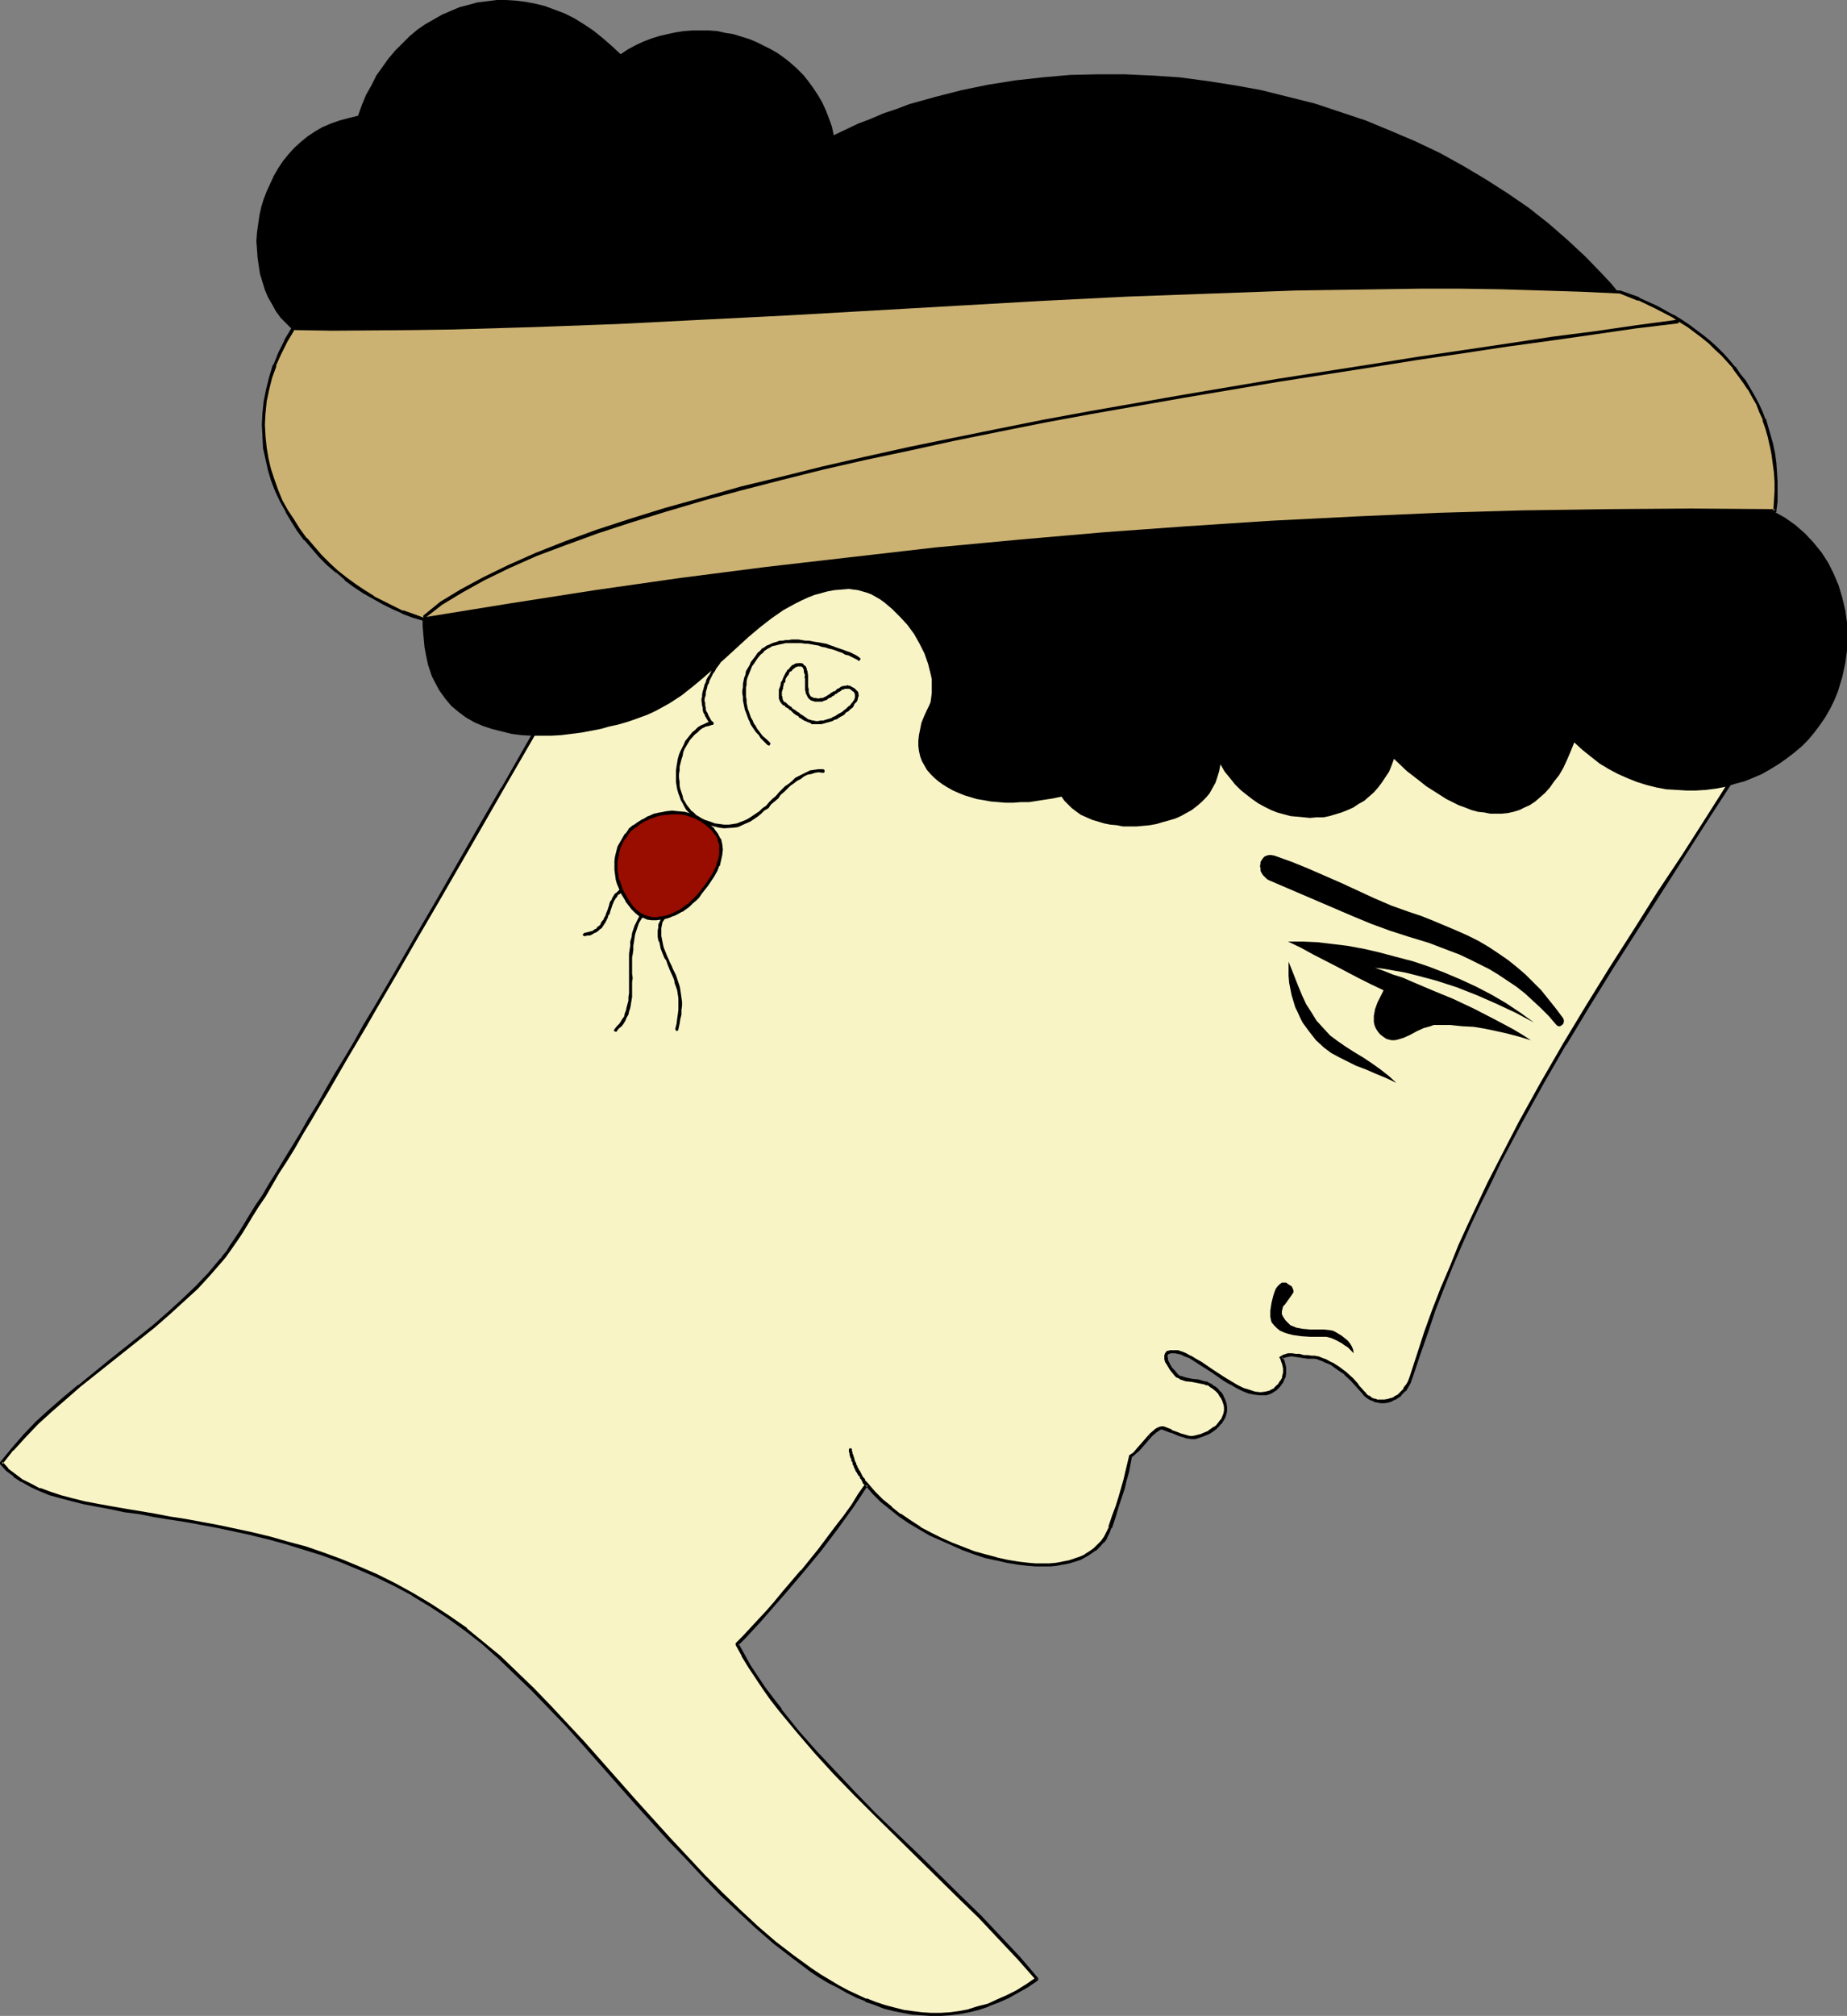 <?xml version="1.0" encoding="UTF-8" standalone="no"?>
<svg
   version="1.0"
   width="129.681mm"
   height="141.501mm"
   id="svg28"
   sodipodi:docname="Profile - Female 2.wmf"
   xmlns:inkscape="http://www.inkscape.org/namespaces/inkscape"
   xmlns:sodipodi="http://sodipodi.sourceforge.net/DTD/sodipodi-0.dtd"
   xmlns="http://www.w3.org/2000/svg"
   xmlns:svg="http://www.w3.org/2000/svg">
  <rect width="100%" height="100%" fill="#808080" stroke="none"/>
  <sodipodi:namedview
     id="namedview28"
     pagecolor="#ffffff"
     bordercolor="#000000"
     borderopacity="0.25"
     inkscape:showpageshadow="2"
     inkscape:pageopacity="0.0"
     inkscape:pagecheckerboard="0"
     inkscape:deskcolor="#d1d1d1"
     inkscape:document-units="mm" />
  <defs
     id="defs1">
    <pattern
       id="WMFhbasepattern"
       patternUnits="userSpaceOnUse"
       width="6"
       height="6"
       x="0"
       y="0" />
  </defs>
  <path
     style="fill:#f9f4c6;fill-opacity:1;fill-rule:evenodd;stroke:none"
     d="m 275.204,524.953 -2.586,1.777 -2.586,1.616 -2.586,1.454 -2.586,1.131 -2.586,0.969 -2.586,0.808 -2.586,0.646 -2.424,0.485 -2.586,0.323 -2.586,0.162 -2.424,0.162 -2.424,-0.162 -2.586,-0.323 -2.424,-0.485 -2.424,-0.485 -2.586,-0.646 -2.424,-0.808 -2.424,-0.969 -2.424,-1.131 -2.424,-1.131 -2.424,-1.293 -2.424,-1.454 -2.424,-1.454 -2.424,-1.616 -4.848,-3.393 -4.686,-3.716 -4.848,-4.039 -4.686,-4.362 -4.686,-4.524 -4.686,-4.686 -4.525,-5.009 -4.686,-4.847 -9.211,-10.179 -9.05,-10.179 -4.525,-5.17 -4.525,-4.847 -4.363,-4.686 -4.525,-4.686 -4.525,-4.362 -4.363,-4.201 -4.525,-3.878 -4.363,-3.393 -4.686,-3.393 -4.686,-3.07 -4.686,-2.908 -4.848,-2.585 -4.686,-2.262 -4.848,-2.262 -4.686,-1.939 -4.848,-1.616 -4.686,-1.616 -4.686,-1.454 -4.686,-1.131 -4.686,-1.293 -4.525,-0.969 -4.525,-0.808 -4.363,-0.969 -4.363,-0.646 -4.04,-0.808 -4.202,-0.646 -4.04,-0.646 -3.717,-0.646 -3.717,-0.646 -3.555,-0.646 -3.394,-0.808 -3.232,-0.646 -3.07,-0.808 -2.909,-0.969 -2.747,-0.969 -2.424,-1.131 -2.262,-1.293 -2.101,-1.454 -1.778,-1.454 -1.616,-1.777 2.909,-3.555 3.232,-3.555 3.394,-3.555 3.555,-3.231 3.717,-3.231 3.878,-3.231 7.918,-6.463 8.08,-6.301 3.878,-3.231 3.878,-3.393 3.878,-3.393 3.555,-3.393 3.394,-3.555 3.232,-3.878 0.808,-0.969 0.808,-1.131 0.97,-1.454 1.131,-1.777 1.293,-1.777 1.454,-2.262 1.454,-2.262 1.616,-2.585 1.616,-2.747 1.939,-2.908 1.778,-3.231 2.101,-3.231 2.101,-3.393 2.101,-3.555 2.262,-3.878 2.262,-3.716 2.262,-4.201 2.586,-4.039 2.424,-4.201 2.586,-4.362 2.586,-4.524 2.586,-4.524 5.494,-9.21 5.494,-9.533 5.656,-9.694 11.312,-19.874 5.818,-9.856 5.656,-9.856 5.494,-9.694 5.494,-9.371 2.586,-4.686 2.586,-4.524 2.586,-4.524 2.586,-4.524 2.424,-4.201 2.424,-4.201 2.424,-4.039 2.262,-3.878 2.101,-3.878 2.101,-3.555 1.939,-3.555 2.101,-3.393 1.778,-3.231 1.778,-2.908 1.616,-2.908 1.454,-2.585 1.454,-2.424 1.293,-2.262 1.131,-1.939 1.131,-1.777 0.808,-1.616 0.808,-1.293 0.808,-1.131 0.485,-0.808 2.747,-4.039 2.909,-4.039 3.07,-3.878 3.07,-3.878 3.394,-3.555 3.394,-3.555 3.555,-3.393 3.717,-3.231 3.717,-3.231 3.878,-2.908 3.878,-2.908 4.202,-2.747 4.202,-2.424 4.363,-2.424 4.363,-2.262 4.525,-1.939 4.686,-1.939 4.686,-1.616 4.848,-1.454 4.848,-1.293 5.01,-1.131 5.01,-0.969 5.171,-0.646 5.171,-0.485 5.333,-0.323 h 5.333 l 5.494,0.162 5.656,0.323 5.494,0.646 5.656,0.808 5.818,1.131 5.818,1.293 4.202,1.131 4.04,1.293 4.202,1.293 4.04,1.293 4.04,1.454 3.878,1.616 3.878,1.616 3.878,1.777 3.878,1.777 3.717,1.777 7.272,3.878 7.272,4.201 6.949,4.362 6.626,4.686 6.302,4.686 6.302,5.009 5.818,5.17 5.494,5.17 5.333,5.332 5.01,5.494 4.686,5.494 4.363,5.494 4.04,5.655 3.555,5.494 1.778,2.747 1.616,2.747 1.454,2.747 1.293,2.747 1.454,2.747 1.131,2.585 1.131,2.747 1.131,2.747 0.808,2.585 0.808,2.585 0.808,2.585 0.646,2.424 0.485,2.585 0.323,2.424 0.323,2.424 0.323,2.262 v 2.424 2.1 l -0.162,2.262 -0.323,2.1 -0.323,2.1 -0.485,2.1 -0.808,1.939 -0.646,1.777 -0.97,1.939 -0.97,1.616 -5.979,9.856 -6.302,9.694 -6.302,9.694 -6.302,9.856 -6.302,9.856 -6.464,10.018 -6.141,10.018 -6.141,10.179 -5.979,10.341 -5.818,10.502 -5.656,10.664 -2.747,5.494 -2.586,5.332 -2.586,5.655 -2.424,5.494 -2.424,5.655 -2.424,5.655 -2.101,5.817 -2.101,5.817 -2.101,5.978 -1.778,5.978 -0.485,1.293 -0.646,1.131 -0.646,0.969 -0.808,0.808 -0.808,0.808 -0.97,0.485 -0.808,0.485 -0.97,0.323 -0.97,0.162 h -0.97 l -0.97,-0.162 -0.808,-0.162 -0.97,-0.323 -0.808,-0.485 -0.646,-0.646 -0.646,-0.808 -1.454,-1.616 -1.454,-1.616 -1.778,-1.616 -1.778,-1.293 -1.939,-1.293 -1.778,-0.969 -1.778,-0.485 -0.808,-0.162 -0.808,-0.162 h -1.131 l -1.131,-0.162 -0.97,-0.162 -1.131,-0.162 h -0.97 -0.97 l -0.808,0.323 -0.97,0.323 0.646,1.454 0.323,1.293 v 1.293 l -0.323,1.293 -0.485,1.131 -0.808,0.969 -0.97,0.969 -1.131,0.646 -0.646,0.323 -0.808,0.162 h -1.293 -1.454 l -1.616,-0.485 -1.616,-0.646 -1.616,-0.808 -1.616,-0.808 -1.778,-0.969 -3.232,-2.262 -3.07,-2.1 -1.293,-0.808 -1.454,-0.808 -1.131,-0.646 -1.131,-0.323 -0.97,-0.323 -0.808,-0.162 h -0.646 l -0.485,0.162 h -0.485 l -0.323,0.323 -0.323,0.162 v 0.485 l -0.162,0.323 0.162,0.485 0.162,0.485 0.323,0.646 0.323,0.646 0.485,0.808 0.646,0.808 0.646,0.808 0.485,0.485 0.808,0.323 1.293,0.485 1.616,0.162 1.616,0.323 1.778,0.323 0.808,0.323 0.808,0.485 0.808,0.485 0.808,0.646 0.646,0.808 0.808,0.969 0.485,0.969 0.323,0.969 v 0.808 0.969 l -0.162,0.969 -0.323,0.808 -0.323,0.808 -0.485,0.646 -0.646,0.808 -0.646,0.646 -1.616,1.131 -1.939,0.646 -1.778,0.646 h -1.131 -0.97 l -0.97,-0.323 -1.131,-0.485 -2.262,-0.808 -2.101,-0.808 h -0.485 -0.485 l -0.485,0.323 -0.646,0.485 -1.131,0.969 -1.131,1.293 -1.131,1.293 -1.131,1.293 -0.97,1.131 -0.646,0.323 -0.485,0.323 -0.808,4.201 -0.485,2.1 -0.646,2.262 -0.808,2.262 -0.808,2.585 -0.808,2.585 -0.97,2.908 -0.485,1.293 -0.808,1.293 -0.808,1.131 -0.97,1.131 -0.97,0.969 -1.131,0.808 -1.293,0.808 -1.454,0.646 -1.454,0.646 -1.616,0.323 -1.616,0.485 -1.778,0.162 -1.778,0.162 -1.778,0.162 -1.778,-0.162 h -1.939 l -2.747,-0.485 -2.909,-0.485 -2.909,-0.646 -2.909,-0.646 -3.07,-0.969 -2.909,-0.969 -2.909,-1.293 -2.909,-1.293 -2.909,-1.454 -2.747,-1.454 -2.747,-1.616 -2.586,-1.777 -2.262,-1.939 -2.424,-1.939 -2.101,-2.1 -1.939,-2.262 -1.778,2.908 -1.939,2.747 -2.101,3.07 -2.101,2.908 -4.525,5.817 -4.686,5.655 -4.686,5.494 -2.262,2.747 -2.262,2.424 -2.101,2.424 -2.101,2.262 -1.939,2.1 -1.939,1.939 1.616,2.908 1.778,2.908 1.939,2.908 1.939,2.908 2.101,2.908 2.101,2.908 4.525,5.655 4.848,5.494 5.171,5.494 5.333,5.655 5.494,5.332 11.15,10.987 10.989,10.825 5.494,5.332 5.171,5.494 5.171,5.494 z"
     id="path1" />
  <path
     style="fill:#000000;fill-opacity:1;fill-rule:evenodd;stroke:none"
     d="m 274.881,525.276 v -0.646 l -2.586,1.777 -2.586,1.616 v 0 l -2.586,1.293 -2.586,1.131 -2.424,1.131 v 0 l -2.586,0.646 -2.586,0.808 h 0.162 l -2.586,0.485 -2.424,0.323 -2.586,0.162 v 0 h -2.424 v 0 l -2.424,-0.162 -2.586,-0.323 -2.424,-0.323 h 0.162 l -2.586,-0.646 -2.424,-0.646 -2.424,-0.808 v 0 l -2.424,-0.969 v 0.162 l -2.424,-1.131 -2.424,-1.131 -2.424,-1.293 -2.424,-1.454 v 0 l -2.424,-1.454 -2.424,-1.616 -4.686,-3.393 -4.848,-3.716 v 0 l -4.686,-4.039 -4.686,-4.362 -4.686,-4.524 -4.686,-4.686 -4.525,-4.847 -4.686,-5.009 -9.211,-10.179 -13.574,-15.35 -4.525,-4.847 -4.363,-4.686 -4.525,-4.686 -4.525,-4.362 -4.363,-4.201 -4.525,-3.716 v 0 l -4.363,-3.555 v -0.162 l -4.686,-3.231 -4.686,-3.07 -4.848,-2.908 v 0 l -4.686,-2.585 -4.848,-2.424 -4.848,-2.1 -4.686,-1.939 v 0 l -4.848,-1.777 -4.686,-1.616 -4.848,-1.293 -4.525,-1.293 -4.686,-1.131 v 0 l -4.525,-0.969 -4.525,-0.969 -4.363,-0.808 -4.363,-0.808 -4.202,-0.646 -4.202,-0.808 -3.878,-0.646 -3.878,-0.646 -3.717,-0.646 -3.555,-0.646 -3.394,-0.646 v 0 l -3.232,-0.808 -3.07,-0.808 -2.909,-0.969 -2.586,-0.969 v 0.162 l -2.424,-1.293 -2.262,-1.131 v 0 l -1.939,-1.454 v 0 l -1.939,-1.454 h 0.162 l -1.616,-1.777 v 0.646 l 2.909,-3.716 v 0.162 l 3.232,-3.555 3.394,-3.555 3.555,-3.231 3.717,-3.231 3.878,-3.393 v 0 l 7.918,-6.301 7.918,-6.301 4.04,-3.231 v 0 l 3.878,-3.393 3.717,-3.393 3.717,-3.393 3.394,-3.716 3.232,-3.716 v 0 l 0.808,-0.969 0.808,-1.131 1.131,-1.616 1.131,-1.616 1.293,-1.939 1.293,-2.1 1.454,-2.424 1.616,-2.585 1.778,-2.585 1.778,-3.07 1.778,-3.07 2.101,-3.231 2.101,-3.393 2.101,-3.716 2.262,-3.716 2.262,-3.878 v 0 l 2.424,-4.039 v 0 l 2.424,-4.201 2.424,-4.201 2.586,-4.362 2.586,-4.362 2.586,-4.524 5.494,-9.371 5.494,-9.533 v 0 l 5.656,-9.694 v 0 l 11.474,-19.874 5.656,-9.856 v 0 l 11.312,-19.55 5.333,-9.371 2.586,-4.686 v 0 l 2.747,-4.524 v 0 l 2.586,-4.524 5.01,-8.725 2.262,-4.201 2.424,-4.039 2.262,-3.878 v 0 l 2.101,-3.878 2.101,-3.555 v 0 l 2.101,-3.555 1.939,-3.231 1.778,-3.231 v -0.162 l 1.778,-2.908 v 0 l 1.616,-2.747 v -0.162 l 1.454,-2.585 1.454,-2.424 v 0.162 l 1.293,-2.262 V 115.202 l 1.293,-1.939 v 0 l 0.97,-1.777 0.97,-1.454 0.808,-1.454 0.646,-0.969 0.485,-0.808 2.747,-4.039 2.909,-4.201 3.07,-3.716 h -0.162 l 3.232,-3.878 v 0 l 3.394,-3.555 3.394,-3.555 3.555,-3.393 3.717,-3.393 h -0.162 l 3.717,-3.07 v 0 l 3.878,-2.908 4.04,-2.908 4.04,-2.585 4.363,-2.585 h -0.162 l 4.363,-2.424 4.363,-2.1 4.525,-2.1 4.686,-1.777 v 0 l 4.525,-1.777 4.848,-1.454 5.01,-1.293 4.848,-1.131 v 0 l 5.01,-0.808 5.171,-0.808 5.333,-0.485 h -0.162 l 5.333,-0.162 5.333,-0.162 5.494,0.162 5.656,0.485 h -0.162 l 5.656,0.485 5.656,0.969 5.818,1.131 h -0.162 l 5.818,1.293 4.202,1.131 4.04,1.131 4.202,1.293 4.04,1.454 4.04,1.454 h -0.162 l 4.04,1.454 v 0 l 3.878,1.616 3.878,1.777 3.878,1.777 3.717,1.777 7.272,4.039 v 0 l 7.11,4.039 6.949,4.362 6.626,4.686 6.464,4.847 v -0.162 l 6.141,5.009 v 0 l 5.818,5.17 5.494,5.17 5.333,5.332 5.01,5.494 4.686,5.494 v 0 l 4.202,5.494 -3.555,-5.978 v -0.162 l -4.686,-5.494 -5.01,-5.494 -5.333,-5.332 -5.494,-5.17 -5.979,-5.17 v 0 l -6.141,-5.009 v 0 l -6.464,-4.847 -6.626,-4.524 -6.949,-4.524 -7.11,-4.039 v 0 l -7.434,-3.878 -3.717,-1.939 -3.878,-1.777 -3.878,-1.616 -3.878,-1.777 v 0 l -3.878,-1.616 h -0.162 l -3.878,-1.454 -4.202,-1.293 -4.04,-1.293 -4.04,-1.293 -4.202,-0.969 -5.818,-1.454 v 0 l -5.818,-1.131 -5.656,-0.808 -5.656,-0.646 v 0 l -5.656,-0.323 -5.494,-0.162 h -5.333 l -5.333,0.323 v 0 l -5.171,0.485 -5.171,0.646 -5.171,0.969 v 0 l -5.01,1.131 -4.848,1.293 -4.848,1.454 -4.686,1.777 v 0 l -4.686,1.777 -4.525,2.1 -4.363,2.262 -4.363,2.262 v 0 l -4.363,2.585 -4.04,2.747 -4.04,2.747 -3.878,3.07 v 0 l -3.717,3.231 v 0 l -3.717,3.231 -3.555,3.393 -3.394,3.555 -3.394,3.716 v 0 l -3.07,3.716 h -0.162 l -2.909,3.878 -3.07,4.201 -2.747,4.039 -0.485,0.808 -0.646,0.969 -0.808,1.454 -0.97,1.454 -0.97,1.777 v 0.162 l -1.131,1.939 v 0 l -1.454,2.1 v 0.162 l -1.293,2.424 -1.454,2.585 v 0 l -1.778,2.747 v 0.162 l -1.616,2.908 v 0 l -1.939,3.231 -1.939,3.231 -1.939,3.555 v 0 l -2.101,3.716 -2.262,3.716 v 0 l -2.262,4.039 -2.262,4.039 -2.424,4.201 -5.01,8.725 -2.586,4.362 v 0 l -2.586,4.524 v 0.162 l -2.586,4.524 -5.494,9.533 -11.15,19.55 v -0.162 l -5.818,10.018 -11.312,19.712 v 0 l -5.656,9.694 v 0 l -5.494,9.533 -5.494,9.371 -2.747,4.524 -2.424,4.362 -2.586,4.362 -2.586,4.201 -2.424,4.201 v 0 l -2.262,4.039 v 0 l -2.424,3.878 -2.101,3.716 -2.262,3.716 -2.101,3.393 -1.939,3.231 -1.939,3.07 -1.778,3.07 -1.778,2.585 -1.616,2.585 -1.454,2.424 -1.293,2.1 -1.293,1.939 -1.131,1.616 -0.97,1.616 -0.97,1.131 -0.646,0.969 v -0.162 l -3.232,3.878 -3.394,3.555 -3.555,3.393 -3.717,3.393 -3.878,3.393 v 0 l -4.04,3.231 -7.918,6.301 -7.918,6.463 h -0.162 l -3.878,3.231 -3.717,3.231 -3.555,3.231 -3.394,3.555 -3.07,3.555 v 0 L 0,387.938 v 0 0 0.162 0 0.162 0.162 l 1.616,1.777 v 0 l 1.939,1.454 v 0.162 l 1.939,1.293 h 0.162 l 2.262,1.293 2.424,1.131 v 0 l 2.747,1.131 2.909,0.808 3.07,0.808 3.232,0.808 v 0 l 3.394,0.646 3.555,0.646 3.717,0.808 3.878,0.485 4.04,0.808 4.04,0.646 4.202,0.646 4.363,0.808 4.363,0.808 4.525,0.969 4.525,0.969 h -0.162 l 4.686,1.131 4.686,1.293 4.686,1.454 4.686,1.454 4.848,1.777 v 0 l 4.686,1.939 4.848,2.1 4.686,2.262 4.848,2.585 h -0.162 l 4.848,2.908 4.686,3.07 4.686,3.393 v 0 l 4.363,3.393 v 0 l 4.363,3.878 4.363,4.201 4.525,4.362 4.525,4.686 4.525,4.686 4.363,4.847 13.574,15.349 9.211,10.179 4.686,4.847 4.525,4.847 4.686,4.847 4.848,4.524 4.525,4.201 4.848,4.201 v 0 l 4.848,3.716 4.686,3.555 2.424,1.616 2.424,1.454 v 0 l 2.586,1.293 2.262,1.293 2.586,1.293 2.424,0.969 v 0.162 l 2.424,0.808 v 0 l 2.424,0.969 2.586,0.646 2.424,0.485 v 0 l 2.586,0.485 2.424,0.162 2.424,0.162 h 0.162 2.424 0.162 l 2.424,-0.162 2.586,-0.323 2.586,-0.485 v 0 l 2.586,-0.646 2.424,-0.808 0.162,-0.162 2.586,-0.969 2.586,-1.131 2.586,-1.454 v 0 l 2.586,-1.454 2.586,-1.777 v -0.162 h 0.162 v -0.162 0 -0.162 -0.162 l -0.162,-0.162 z"
     id="path2" />
  <path
     style="fill:#000000;fill-opacity:1;fill-rule:evenodd;stroke:none"
     d="m 446.339,124.896 4.04,5.494 3.717,5.655 1.616,2.747 v -0.162 l 1.616,2.747 1.454,2.747 1.454,2.747 1.454,2.747 1.131,2.747 1.131,2.585 v 0 l 0.97,2.747 v -0.162 l 0.97,2.747 0.808,2.585 0.646,2.585 0.646,2.424 v 0 l 0.485,2.424 0.485,2.424 0.323,2.424 0.162,2.262 v 0 2.424 2.1 l -0.162,2.262 v 0 l -0.323,2.1 -0.323,2.1 v -0.162 l -0.485,2.1 -0.646,1.939 v 0 l -0.808,1.777 -0.808,1.777 -0.97,1.777 v 0 l -6.141,9.694 -6.141,9.694 -6.302,9.856 -6.464,9.694 -6.302,10.018 -6.302,9.856 -6.302,10.179 -6.141,10.179 v 0 l -5.979,10.341 -5.818,10.502 -5.494,10.664 -2.747,5.332 -2.586,5.494 -2.586,5.494 -2.586,5.655 -2.262,5.655 -2.424,5.655 v 0 l -2.262,5.817 v 0 l -2.101,5.817 -1.939,5.978 -1.939,5.978 -0.485,1.293 v 0 l -0.646,1.131 v -0.162 l -0.646,0.969 h 0.162 l -0.808,0.808 -0.808,0.808 v 0 l -0.97,0.485 h 0.162 l -0.97,0.485 0.162,-0.162 -0.97,0.323 v 0 l -0.97,0.162 h 0.162 -0.97 v 0 h -0.97 l -0.808,-0.323 0.162,0.162 -0.808,-0.323 v 0 l -0.808,-0.646 v 0.162 l -0.808,-0.646 h 0.162 l -0.646,-0.646 v 0 l -1.454,-1.616 v -0.162 l -1.454,-1.616 -1.778,-1.616 v 0 l -1.939,-1.454 -1.778,-1.131 h -0.162 l -1.778,-0.969 h -0.162 l -1.616,-0.646 h -0.162 l -0.808,-0.162 h -0.646 -0.162 l -1.131,-0.162 h 0.162 -1.131 l -1.131,-0.323 h -0.97 l -0.97,-0.162 h -0.162 -0.97 v 0 l -0.97,0.323 h -0.162 l -0.808,0.485 h -0.162 v 0.162 h -0.162 v 0.323 h 0.162 l 0.485,1.454 v -0.162 l 0.323,1.454 v -0.162 1.293 0 l -0.323,1.131 h 0.162 l -0.646,1.131 v -0.162 l -0.646,1.131 v -0.162 l -0.97,0.969 h 0.162 l -1.293,0.646 h 0.162 l -0.646,0.162 -0.646,0.162 v 0 l -1.293,0.162 v 0 l -1.454,-0.162 v 0 l -1.454,-0.485 -1.616,-0.485 v 0 l -1.616,-0.808 -1.616,-0.969 v 0 l -1.616,-0.969 -3.232,-2.1 -3.07,-2.1 -1.454,-0.808 -1.293,-0.808 h -0.162 l -1.131,-0.646 v 0 l -1.131,-0.485 h -0.162 l -0.808,-0.323 v 0 h -0.808 -0.808 -0.646 v 0 l -0.485,0.162 v 0 h -0.162 l -0.323,0.162 v 0.162 0 l -0.323,0.323 v 0.162 l -0.162,0.323 v 0 0.485 0.162 0.485 l 0.162,0.485 v 0.162 l 0.323,0.485 0.485,0.808 v 0 l 0.485,0.808 0.485,0.646 0.162,0.162 0.646,0.808 0.485,0.485 h 0.162 l 0.646,0.323 0.162,0.162 1.454,0.485 v 0 l 1.616,0.162 1.616,0.323 v 0 l 1.616,0.323 0.808,0.323 v -0.162 l 0.808,0.485 h -0.162 l 0.808,0.485 v 0 l 0.808,0.646 0.808,0.808 -0.162,-0.162 0.646,1.131 v -0.162 l 0.485,0.969 v 0 l 0.323,0.969 v -0.162 l 0.162,0.969 v -0.162 0.969 0 l -0.162,0.808 v 0 l -0.323,0.808 v 0 l -0.323,0.808 v -0.162 l -0.646,0.808 0.162,-0.162 -0.646,0.808 -0.646,0.646 v -0.162 l -1.616,1.131 h 0.162 l -1.939,0.808 h 0.162 l -1.939,0.485 h 0.162 l -1.131,0.162 h 0.162 l -1.131,-0.162 h 0.162 l -1.131,-0.323 -1.131,-0.323 h 0.162 l -2.262,-0.808 v -0.162 l -2.101,-0.808 v 0 h -0.485 -0.162 l -0.646,0.162 v 0 l -0.646,0.323 v 0 l -0.485,0.323 -0.162,0.162 -1.131,0.969 -0.485,1.939 1.131,-1.293 1.131,-0.969 v 0 l 0.485,-0.323 v 0 l 0.485,-0.323 v 0 l 0.485,-0.162 h -0.162 l 0.485,0.162 v 0 l 2.101,0.808 -0.162,-0.162 2.262,0.969 v 0 l 1.131,0.323 0.97,0.323 h 0.162 l 0.97,0.162 v 0 h 1.131 v 0 l 1.939,-0.646 v 0 l 1.939,-0.808 v 0 l 1.616,-1.131 v 0 l 0.808,-0.808 0.485,-0.646 h 0.162 l 0.485,-0.808 v 0 l 0.485,-0.808 v 0 l 0.323,-0.969 v 0 l 0.162,-0.808 v -0.162 -0.969 0 l -0.162,-0.969 v 0 l -0.323,-0.969 v 0 l -0.485,-0.969 v -0.162 l -0.646,-0.969 h -0.162 l -0.646,-0.808 -0.808,-0.646 h -0.162 l -0.808,-0.646 v 0 l -0.808,-0.323 v -0.162 l -0.97,-0.162 -1.616,-0.485 v 0 l -1.616,-0.162 -1.616,-0.323 v 0 l -1.454,-0.485 0.162,0.162 -0.646,-0.323 v 0 l -0.485,-0.485 -0.646,-0.808 v 0 l -0.646,-0.646 -0.485,-0.808 v 0 l -0.323,-0.646 -0.323,-0.646 v 0.162 -0.646 l -0.162,-0.485 v 0.162 -0.323 0.162 l 0.162,-0.485 -0.162,0.162 0.323,-0.323 -0.162,0.162 0.323,-0.162 v 0 l 0.485,-0.162 h -0.162 0.646 -0.162 0.646 v 0 l 0.808,0.162 v 0 l 0.808,0.162 v 0 l 0.97,0.485 v 0 l 1.293,0.485 v 0 l 1.293,0.808 1.454,0.969 3.07,1.939 3.232,2.262 1.616,0.969 h 0.162 l 1.616,0.969 1.616,0.808 v 0 l 1.616,0.646 1.616,0.323 v 0 l 1.454,0.162 h 0.162 1.293 0.162 l 0.646,-0.162 0.808,-0.323 v 0 l 1.293,-0.808 v 0 l 0.97,-0.969 v 0 l 0.808,-1.131 v 0 l 0.485,-1.131 0.162,-0.162 0.162,-1.131 v -0.162 -1.293 -0.162 l -0.323,-1.293 v -0.162 l -0.646,-1.293 -0.162,0.485 0.97,-0.323 h -0.162 l 0.97,-0.162 h -0.162 l 0.97,-0.162 v 0 l 0.97,0.162 1.131,0.162 0.97,0.162 1.131,0.162 v 0 h 1.131 v 0 h 0.808 l 0.808,0.162 h -0.162 l 1.778,0.646 h -0.162 l 1.939,0.808 v 0 l 1.778,1.293 1.939,1.293 h -0.162 l 1.778,1.616 1.454,1.616 v 0 l 1.454,1.616 v 0 l 0.646,0.808 v 0 l 0.808,0.646 v 0 l 0.808,0.485 v 0 l 0.97,0.323 v 0.162 l 0.97,0.162 0.808,0.162 h 0.162 0.97 v 0 l 0.97,-0.162 v 0 l 0.97,-0.323 0.162,-0.162 0.808,-0.323 v 0 l 0.97,-0.646 h 0.162 l 0.646,-0.808 0.808,-0.808 h 0.162 l 0.646,-1.131 v 0 l 0.646,-1.131 v -0.162 l 0.485,-1.293 1.939,-5.817 2.101,-5.978 1.939,-5.817 v 0 l 2.262,-5.817 v 0 l 2.262,-5.655 2.424,-5.655 2.424,-5.494 2.586,-5.494 2.747,-5.494 2.586,-5.494 5.656,-10.664 5.818,-10.502 5.979,-10.341 v 0.162 l 6.141,-10.179 6.302,-10.179 6.302,-9.856 6.302,-9.856 6.302,-9.856 6.302,-9.856 6.302,-9.694 6.141,-9.694 v -0.162 l 0.97,-1.616 0.808,-1.939 0.808,-1.777 v 0 l 0.646,-2.1 0.485,-1.939 v -0.162 l 0.485,-1.939 0.162,-2.262 v 0 l 0.162,-2.262 0.162,-2.1 -0.162,-2.424 v 0 l -0.162,-2.424 -0.323,-2.424 -0.485,-2.424 -0.485,-2.424 v 0 l -0.485,-2.585 -0.808,-2.585 -0.808,-2.585 -0.97,-2.585 v -0.162 l -0.97,-2.585 v 0 l -1.131,-2.747 -1.293,-2.585 -1.293,-2.747 -1.454,-2.747 -1.454,-2.747 -1.616,-2.747 v 0 l -1.778,-2.908 -3.555,-5.494 -4.04,-5.494 -4.363,-5.494 z"
     id="path3" />
  <path
     style="fill:#000000;fill-opacity:1;fill-rule:evenodd;stroke:none"
     d="m 305.1,380.344 -1.131,1.293 -1.131,1.293 -1.131,1.293 -0.97,1.131 -0.485,0.323 v 0 l -0.485,0.323 v 0 l -0.162,0.162 v 0 0.162 l -0.97,4.039 v 0 l -0.485,2.1 -0.646,2.262 -0.646,2.262 -0.808,2.585 -0.97,2.585 -0.97,2.908 h 0.162 l -0.646,1.293 -0.646,1.293 v 0 l -0.808,1.131 0.162,-0.162 -1.131,1.131 -0.97,0.969 v 0 l -1.131,0.808 -1.293,0.808 h 0.162 l -1.454,0.646 v 0 l -1.454,0.485 -1.454,0.485 -1.778,0.323 h 0.162 l -1.778,0.323 -1.778,0.162 v 0 h -1.778 -1.778 l -1.939,-0.162 v 0 l -2.747,-0.323 -2.909,-0.485 -2.909,-0.646 h 0.162 l -3.07,-0.808 -2.909,-0.808 -2.909,-1.131 v 0 l -2.909,-1.131 -2.909,-1.293 -2.909,-1.454 -2.747,-1.454 h 0.162 l -2.747,-1.777 -2.586,-1.777 v 0.162 l -2.424,-1.939 h 0.162 l -2.424,-1.939 -2.101,-2.1 -1.939,-2.262 v 0 l -0.162,-0.162 h -0.162 l -0.323,0.162 v 0.162 l -1.939,2.747 -1.778,2.908 -2.101,2.908 -2.262,2.908 -4.363,5.817 v 0 l -4.686,5.817 v -0.162 l -4.686,5.494 -2.262,2.747 -2.101,2.424 -2.262,2.424 -2.101,2.262 -1.939,2.1 -1.939,1.939 v 0.162 0 0.323 0 l 1.616,2.908 v 0.162 l 1.778,2.908 1.939,2.908 1.939,2.908 1.939,2.747 2.262,2.908 v 0 l 4.686,5.655 v 0 l 4.848,5.655 5.01,5.494 5.333,5.494 5.494,5.494 11.15,10.987 10.989,10.825 5.494,5.332 5.171,5.494 5.171,5.494 4.848,5.494 0.485,-0.646 -4.686,-5.494 -5.171,-5.494 -5.171,-5.494 -5.494,-5.332 -10.989,-10.825 -11.312,-10.825 -5.333,-5.494 -5.333,-5.655 -5.171,-5.494 -4.848,-5.494 v 0 l -4.525,-5.655 h 0.162 l -2.262,-2.908 -2.101,-2.747 -1.939,-2.908 -1.939,-2.908 -1.616,-2.908 v 0 l -1.616,-2.908 -0.162,0.485 1.939,-1.939 1.939,-2.1 2.101,-2.262 2.101,-2.424 2.262,-2.585 2.262,-2.585 4.686,-5.494 v 0 l 4.686,-5.655 v 0 l 4.525,-5.978 2.101,-2.908 2.101,-2.908 1.939,-2.908 1.778,-2.747 h -0.646 l 1.939,2.262 2.101,2.1 2.424,1.939 v 0 l 2.424,1.939 v 0 l 2.586,1.777 2.747,1.616 v 0 l 2.747,1.616 2.909,1.293 2.909,1.293 2.909,1.293 v 0 l 3.07,1.131 2.909,0.969 2.909,0.646 h 0.162 l 2.747,0.646 2.909,0.485 2.747,0.323 h 0.162 l 1.939,0.162 h 1.778 1.778 0.162 l 1.778,-0.162 1.616,-0.323 h 0.162 l 1.616,-0.323 1.616,-0.485 1.454,-0.485 v 0 l 1.454,-0.808 v 0 l 1.293,-0.808 1.131,-0.808 h 0.162 l 0.97,-0.969 0.97,-1.131 h 0.162 l 0.808,-1.131 v -0.162 l 0.646,-1.293 0.485,-1.293 h 0.162 l 0.97,-2.908 0.808,-2.747 0.808,-2.424 0.808,-2.424 0.485,-2.1 0.646,-2.262 v 0 l 0.808,-4.201 -0.162,0.323 0.485,-0.323 v 0 l 0.485,-0.485 1.131,-0.969 1.131,-1.293 1.131,-1.293 z"
     id="path4" />
  <path
     style="fill:#000000;fill-opacity:1;fill-rule:evenodd;stroke:none"
     d="m 112.15,163.997 v 2.1 l 0.162,1.939 0.162,1.777 0.162,1.777 0.323,1.777 0.323,1.616 0.323,1.454 0.485,1.454 0.485,1.454 0.646,1.293 1.293,2.424 1.616,2.262 1.616,1.939 1.939,1.616 1.939,1.454 2.262,1.293 2.262,0.969 2.424,0.808 2.586,0.646 2.586,0.646 2.586,0.323 2.586,0.162 h 2.747 2.586 l 2.747,-0.162 2.586,-0.323 2.586,-0.323 2.586,-0.485 2.586,-0.485 2.262,-0.646 2.262,-0.485 2.262,-0.646 1.939,-0.646 1.778,-0.646 1.778,-0.646 1.454,-0.646 1.293,-0.646 3.232,-1.777 3.232,-2.1 3.07,-2.424 2.909,-2.424 5.979,-5.332 5.818,-5.332 3.07,-2.585 2.909,-2.262 3.232,-2.262 3.232,-1.777 1.616,-0.808 1.778,-0.808 1.616,-0.646 1.778,-0.485 1.778,-0.485 1.778,-0.323 1.939,-0.162 1.939,-0.162 1.131,0.162 1.293,0.162 1.131,0.323 1.131,0.323 1.293,0.485 1.131,0.646 1.131,0.646 1.131,0.808 2.101,1.777 2.101,2.1 1.939,2.1 1.778,2.424 1.454,2.585 1.293,2.585 0.97,2.747 0.646,2.585 0.323,1.454 v 1.293 1.131 1.293 l -0.162,1.293 -0.162,1.131 -0.485,1.131 -0.485,0.969 -0.808,1.777 -0.646,1.616 -0.323,1.616 -0.323,1.616 -0.162,1.454 v 1.454 l 0.162,1.293 0.323,1.454 0.485,1.293 0.646,1.131 0.646,1.131 0.97,1.131 0.97,0.969 1.131,0.969 1.131,0.808 1.293,0.808 1.454,0.808 1.454,0.646 1.616,0.646 1.616,0.485 1.616,0.485 1.939,0.323 1.778,0.323 1.939,0.162 1.939,0.162 h 2.101 l 2.101,-0.162 h 2.101 l 2.101,-0.323 2.101,-0.323 2.101,-0.323 2.262,-0.485 0.808,1.131 0.97,0.969 0.97,0.969 1.293,0.969 1.131,0.808 1.454,0.646 1.454,0.646 1.616,0.485 1.616,0.485 1.616,0.323 1.778,0.162 1.616,0.323 h 1.778 1.778 l 1.778,-0.162 1.778,-0.162 1.778,-0.323 1.616,-0.485 1.778,-0.485 1.616,-0.485 1.454,-0.646 1.454,-0.808 1.454,-0.808 1.454,-1.131 1.131,-0.969 1.131,-1.131 0.97,-1.131 0.808,-1.454 0.808,-1.454 0.485,-1.454 0.485,-1.616 0.323,-1.777 1.131,1.939 1.454,1.777 1.293,1.616 1.454,1.454 1.616,1.293 1.454,1.131 1.616,1.131 1.778,0.969 1.616,0.808 1.616,0.646 1.778,0.485 1.778,0.485 1.778,0.162 1.778,0.162 1.616,0.162 1.778,-0.162 h 1.778 l 1.616,-0.323 1.616,-0.485 1.616,-0.485 1.616,-0.646 1.454,-0.646 1.454,-0.969 1.454,-0.808 1.293,-1.131 1.293,-1.131 1.131,-1.293 0.97,-1.293 0.97,-1.454 0.97,-1.454 0.646,-1.616 0.646,-1.777 3.394,3.231 3.555,2.747 1.616,1.293 1.778,1.131 1.778,1.131 1.778,1.131 1.616,0.808 1.616,0.808 1.778,0.646 1.616,0.646 1.778,0.485 1.616,0.162 1.616,0.323 h 1.616 1.454 l 1.616,-0.162 1.454,-0.323 1.616,-0.485 1.293,-0.646 1.454,-0.646 1.454,-0.969 1.293,-1.131 1.293,-1.131 1.293,-1.454 1.131,-1.616 1.293,-1.616 1.131,-1.939 0.97,-2.1 0.97,-2.262 0.97,-2.424 2.101,1.939 2.424,1.939 2.262,1.777 2.424,1.454 2.424,1.293 2.586,1.131 2.424,0.969 2.586,0.808 2.586,0.646 2.586,0.485 2.747,0.162 2.586,0.162 h 2.586 l 2.586,-0.162 2.586,-0.323 2.586,-0.485 2.586,-0.808 2.424,-0.646 2.424,-0.969 2.262,-0.969 2.262,-1.293 2.101,-1.293 2.101,-1.454 2.101,-1.616 1.939,-1.616 1.778,-1.777 1.616,-1.939 1.454,-1.939 1.454,-2.1 1.293,-2.262 1.131,-2.262 0.97,-2.424 1.131,-3.716 0.808,-3.716 0.485,-3.555 v -3.716 -3.393 l -0.485,-3.393 -0.808,-3.393 -0.97,-3.231 -1.293,-3.07 -1.454,-2.908 -1.778,-2.747 -2.101,-2.585 -2.262,-2.424 -2.586,-2.262 -2.747,-1.939 -2.909,-1.616 0.323,-2.585 v -2.585 l 0.162,-2.424 -0.162,-2.424 -0.162,-2.424 -0.323,-2.262 -0.323,-2.424 -0.485,-2.262 -0.646,-2.1 -0.646,-2.262 -0.97,-2.1 -0.808,-2.262 -0.97,-1.939 -1.293,-2.1 -1.131,-1.939 -1.293,-1.939 -1.454,-1.777 -3.07,-3.555 -1.616,-1.616 -1.778,-1.616 -1.778,-1.616 -1.939,-1.454 -2.101,-1.454 -1.939,-1.293 -2.262,-1.293 -2.101,-1.293 -4.686,-2.262 -2.586,-0.969 -2.424,-0.808 -2.586,-0.808 -2.101,-2.585 -2.262,-2.424 -4.525,-4.686 -4.848,-4.524 -5.01,-4.362 -5.333,-4.201 -5.656,-3.878 -5.818,-3.716 -5.979,-3.555 -6.141,-3.393 -6.464,-3.07 -6.464,-2.747 -6.626,-2.747 -6.787,-2.262 -6.787,-2.262 -7.11,-1.777 -7.11,-1.777 -7.11,-1.293 -7.272,-1.131 -7.272,-0.969 -7.272,-0.485 -7.272,-0.323 h -7.272 l -7.272,0.162 -7.272,0.646 -7.272,0.808 -7.11,1.131 -7.11,1.454 -6.949,1.777 -6.949,1.939 -3.394,1.293 -3.394,1.131 -3.394,1.454 -3.394,1.293 -6.464,3.07 -0.485,-2.262 -0.808,-2.262 -0.808,-2.1 -0.97,-2.1 -1.131,-1.939 -1.293,-1.939 -1.293,-1.777 -1.293,-1.616 -1.616,-1.616 -1.616,-1.454 -1.616,-1.293 -1.778,-1.293 -1.939,-1.131 -1.939,-0.969 -1.939,-0.969 -1.939,-0.808 -2.101,-0.646 -2.101,-0.646 -2.101,-0.323 -2.101,-0.485 -2.262,-0.162 h -2.101 -2.262 l -2.262,0.162 -2.101,0.323 -2.262,0.485 -2.101,0.485 -2.101,0.646 -2.101,0.808 -2.101,0.969 -2.101,1.131 -1.939,1.293 -2.424,-2.262 -2.424,-2.1 -2.424,-1.939 -2.424,-1.616 -2.586,-1.616 -2.586,-1.293 -2.586,-0.969 -2.586,-0.969 -2.586,-0.646 L 139.461,0.485 136.875,0.162 134.289,0 h -2.424 l -2.586,0.323 -2.586,0.323 -2.424,0.646 -2.424,0.646 -2.262,0.969 -2.262,0.969 -2.262,1.293 -2.262,1.293 -2.101,1.454 -2.101,1.777 -1.778,1.777 -1.939,1.939 -1.778,2.1 -1.616,2.262 -1.616,2.262 -1.293,2.585 -1.454,2.585 -1.131,2.747 -0.97,2.747 -2.586,0.646 -2.424,0.646 -2.262,0.808 -2.262,0.969 -1.939,1.131 -1.939,1.293 -1.778,1.454 -1.778,1.616 -1.454,1.616 -1.454,1.777 -1.293,1.939 -1.131,1.939 -0.97,2.1 -0.97,2.1 -0.808,2.1 -0.646,2.1 -0.485,2.262 -0.323,2.262 -0.323,2.262 -0.162,2.262 0.162,2.1 0.162,2.262 0.323,2.262 0.323,2.1 0.646,2.1 0.646,2.1 0.808,1.939 1.131,1.939 0.97,1.777 1.293,1.777 1.454,1.454 1.616,1.616 -1.939,3.393 -1.616,3.393 -1.131,3.393 -1.131,3.393 -0.808,3.231 -0.485,3.231 -0.323,3.231 v 3.231 l 0.162,3.07 0.323,3.07 0.646,2.908 0.646,2.908 1.131,2.908 0.97,2.747 1.293,2.747 1.454,2.585 1.616,2.424 1.616,2.424 1.778,2.424 1.939,2.1 2.101,2.262 2.101,1.939 2.262,1.939 2.262,1.777 2.262,1.777 2.424,1.454 2.424,1.454 2.586,1.293 2.424,1.293 2.586,0.969 2.586,0.969 z"
     id="path5" />
  <path
     style="fill:#ccb272;fill-opacity:1;fill-rule:evenodd;stroke:none"
     d="M 77.891,87.25 88.234,87.411 98.899,87.25 h 10.504 l 10.827,-0.162 10.827,-0.323 10.989,-0.323 21.978,-0.969 22.301,-0.969 22.462,-1.293 45.248,-2.585 22.624,-1.293 22.624,-0.969 22.301,-0.969 22.301,-0.808 10.989,-0.162 10.989,-0.162 h 10.989 10.827 10.666 l 10.666,0.323 10.504,0.485 10.342,0.485 5.01,1.777 4.686,2.1 4.363,2.424 2.101,1.293 2.101,1.293 1.939,1.454 1.939,1.454 1.778,1.454 1.616,1.616 1.616,1.616 1.616,1.777 1.454,1.777 1.454,1.777 1.454,1.777 1.131,1.939 1.131,1.939 1.131,2.1 0.97,2.1 0.808,2.1 0.646,2.262 0.808,2.262 0.485,2.262 0.485,2.262 0.323,2.424 0.162,2.424 0.323,2.585 v 2.585 l -0.162,2.585 -0.162,2.585 -22.301,-0.162 h -22.301 l -22.301,0.485 -22.301,0.646 -22.139,0.808 -22.301,1.293 -22.301,1.293 -22.301,1.777 -22.301,1.777 -22.301,2.262 -22.462,2.424 -22.624,2.747 -22.624,2.908 -22.624,3.231 -22.786,3.555 -22.947,3.555 -2.586,-0.808 -2.747,-0.969 -2.586,-1.131 -2.586,-1.293 -2.586,-1.454 -2.586,-1.454 -2.424,-1.777 -2.424,-1.777 -2.262,-1.939 -2.262,-1.939 -2.101,-2.1 -1.939,-2.262 -1.939,-2.262 -1.778,-2.424 -1.778,-2.424 -1.454,-2.585 -1.454,-2.585 -1.131,-2.747 -1.131,-2.747 -0.808,-2.908 -0.808,-2.908 -0.485,-2.908 -0.323,-3.07 -0.162,-3.07 0.162,-3.07 0.485,-3.07 0.485,-3.231 0.808,-3.07 1.131,-3.231 1.293,-3.231 1.778,-3.231 z"
     id="path6" />
  <path
     style="fill:#000000;fill-opacity:1;fill-rule:evenodd;stroke:none"
     d="m 78.214,87.411 -0.323,0.162 10.342,0.162 21.17,-0.162 10.827,-0.162 21.816,-0.646 21.978,-0.808 22.301,-1.131 22.462,-1.131 45.248,-2.585 22.624,-1.293 22.624,-1.131 22.301,-0.808 22.301,-0.808 10.989,-0.162 10.989,-0.162 10.989,-0.162 h 10.827 l 10.666,0.162 10.666,0.323 10.504,0.323 10.342,0.485 v 0 l 4.848,1.939 V 79.656 l 4.686,2.262 4.363,2.262 v 0 l 1.939,1.293 2.101,1.293 1.939,1.454 1.939,1.454 v 0 l 1.778,1.454 v 0 l 1.616,1.616 1.778,1.616 1.454,1.616 v 0 l 1.616,1.777 h -0.162 l 1.454,1.939 1.293,1.777 1.293,1.939 v -0.162 l 1.131,2.1 1.131,1.939 0.808,2.1 0.97,2.1 h -0.162 l 0.808,2.262 0.646,2.262 0.485,2.262 v -0.162 l 0.485,2.424 0.323,2.424 0.323,2.424 0.162,2.424 v 0 2.585 l -0.162,2.585 -0.162,2.585 0.485,-0.485 -22.301,-0.162 -22.301,0.162 -22.301,0.323 -22.301,0.646 -22.139,0.969 -22.301,1.131 -22.301,1.454 v 0 l -22.301,1.616 -22.301,1.939 -22.462,2.1 -22.462,2.585 -22.462,2.585 -22.624,2.908 -22.624,3.231 -22.786,3.555 -22.947,3.716 h 0.162 l -2.586,-0.969 -2.747,-0.969 v 0.162 l -2.586,-1.293 -2.586,-1.293 -2.586,-1.293 h 0.162 l -2.586,-1.616 -2.424,-1.616 -2.424,-1.777 v 0 l -2.262,-1.777 v 0 l -2.262,-2.1 -2.101,-2.1 -1.939,-2.262 -1.939,-2.262 v 0.162 l -1.778,-2.424 -1.616,-2.585 -1.616,-2.424 v 0 l -1.454,-2.585 -1.131,-2.747 v 0 l -0.97,-2.747 -0.97,-2.908 -0.646,-2.747 v 0 l -0.485,-2.908 -0.323,-3.07 v 0 l -0.162,-3.07 0.162,-3.07 v 0.162 l 0.323,-3.231 0.646,-3.07 v 0 l 0.808,-3.231 1.131,-3.07 h -0.162 l 1.454,-3.231 1.616,-3.231 v 0 l 1.939,-3.231 -0.808,-0.485 -1.939,3.231 v 0.162 l -1.616,3.231 -1.293,3.231 h -0.162 l -0.97,3.231 -0.808,3.231 v 0 l -0.646,3.231 -0.323,3.07 v 0 l -0.162,3.07 0.162,3.07 v 0.162 l 0.162,3.07 0.646,2.908 v 0 l 0.646,2.908 0.808,2.747 1.131,2.908 v 0 l 1.293,2.747 1.454,2.585 v 0.162 l 1.454,2.424 1.616,2.585 1.778,2.424 h 0.162 l 1.939,2.262 1.939,2.262 2.101,2.1 2.262,1.939 h 0.162 l 2.262,1.939 v 0.162 l 2.424,1.777 2.424,1.616 2.586,1.454 v 0 l 2.586,1.454 2.586,1.293 2.586,1.131 0.162,0.162 2.586,0.969 2.747,0.808 v 0 h 0.162 l 22.947,-3.716 22.786,-3.393 22.624,-3.231 22.624,-2.908 22.462,-2.747 22.462,-2.424 22.301,-2.262 22.462,-1.939 22.301,-1.616 h -0.162 l 22.301,-1.454 22.301,-1.131 22.139,-0.969 22.301,-0.646 22.301,-0.323 22.301,-0.162 22.301,0.323 v 0 l 0.162,-0.162 h 0.162 v -0.162 0 -0.162 l 0.323,-2.585 v -2.585 -2.585 0 l -0.162,-2.585 -0.162,-2.424 -0.323,-2.424 -0.485,-2.262 v -0.162 l -0.646,-2.262 -0.646,-2.262 -0.646,-2.262 h -0.162 l -0.808,-2.1 -0.97,-2.1 -1.131,-2.1 -1.131,-1.939 v 0 l -1.131,-1.939 -1.454,-1.777 -1.293,-1.939 h -0.162 l -1.454,-1.777 v 0 l -1.616,-1.777 -1.616,-1.616 -1.778,-1.616 v 0 l -1.778,-1.454 v 0 l -1.939,-1.454 -1.939,-1.454 -1.939,-1.293 -2.101,-1.293 h -0.162 l -4.363,-2.424 -4.686,-2.1 v -0.162 l -5.01,-1.777 h -0.162 l -10.342,-0.485 -10.504,-0.323 -10.666,-0.323 -10.666,-0.162 h -10.827 -10.989 l -10.989,0.162 -10.989,0.323 -22.301,0.646 -22.301,0.969 -22.624,1.131 -22.624,1.131 -45.248,2.585 -22.462,1.293 -22.301,0.969 -21.978,0.969 -21.816,0.646 L 109.403,86.765 88.234,86.927 77.891,86.765 h -0.162 -0.162 v 0.162 h -0.162 z"
     id="path7" />
  <path
     style="fill:#000000;fill-opacity:1;fill-rule:evenodd;stroke:none"
     d="m 112.473,163.189 -0.162,0.162 v 0 0.323 0 l 0.162,0.162 v 0 l 0.162,0.162 h 0.162 l 0.162,-0.162 v 0 l 4.363,-3.393 5.333,-3.231 5.818,-3.231 6.626,-3.231 7.272,-3.231 7.757,-2.908 8.403,-3.07 8.888,-2.908 9.373,-2.908 9.858,-2.908 10.181,-2.747 10.666,-2.747 10.989,-2.747 11.312,-2.585 11.474,-2.424 11.797,-2.585 11.958,-2.424 12.12,-2.424 12.282,-2.262 24.886,-4.362 24.886,-4.201 24.886,-3.878 12.12,-1.939 12.12,-1.777 11.797,-1.777 11.797,-1.616 11.312,-1.616 11.15,-1.616 10.827,-1.293 0.162,-0.162 v 0 h 0.162 v -0.162 -0.162 0 -0.162 -0.162 h -0.162 v 0 l -0.162,-0.162 h -0.162 l -10.827,1.454 -11.15,1.616 -11.312,1.454 -11.635,1.777 -11.958,1.777 -12.12,1.777 -12.12,1.939 -24.886,3.878 -24.886,4.201 -24.886,4.362 -12.282,2.262 -12.12,2.424 -11.958,2.424 -11.797,2.424 -11.635,2.585 -11.312,2.585 -10.989,2.747 -10.666,2.585 -10.181,2.908 -9.858,2.747 -9.373,2.908 -8.888,2.908 -8.403,3.07 -7.757,3.07 -7.272,3.231 -6.626,3.231 -5.979,3.231 -5.333,3.231 z"
     id="path8" />
  <path
     style="fill:#000000;fill-opacity:1;fill-rule:evenodd;stroke:none"
     d="m 226.078,384.545 v -0.162 h -0.162 v -0.162 h -0.162 -0.162 -0.162 v 0.162 h -0.162 v 0.162 0.162 -0.162 0.646 l 0.162,0.323 v 0.162 0.323 l 0.162,0.323 v 0.323 l 0.162,0.162 0.162,0.323 v 0.323 0.162 l 0.323,0.323 v 0.162 0.323 l 0.162,0.323 0.162,0.162 v 0.323 l 0.323,0.485 v 0.162 l 0.162,0.323 0.162,0.323 0.162,0.162 0.162,0.323 0.162,0.323 0.323,0.323 0.162,0.162 v 0.323 l 0.323,0.323 0.162,0.323 0.162,0.323 0.162,0.485 0.485,0.323 v 0 0 l 0.162,0.162 h 0.162 0.162 v 0 l 0.162,-0.162 v -0.162 h 0.162 v -0.162 l -0.162,-0.162 v -0.162 l -0.323,-0.323 -0.162,-0.162 -0.162,-0.485 -0.323,-0.323 -0.162,-0.162 -0.162,-0.323 -0.162,-0.323 -0.162,-0.323 -0.162,-0.323 -0.162,-0.323 -0.162,-0.162 -0.162,-0.323 -0.162,-0.323 -0.162,-0.162 v -0.323 l -0.162,-0.162 -0.162,-0.323 v -0.323 l -0.162,-0.162 -0.162,-0.323 v -0.162 l -0.162,-0.323 v -0.323 l -0.162,-0.162 v -0.323 l -0.162,-0.323 v -0.162 l -0.162,-0.162 v -0.485 l -0.162,-0.162 z"
     id="path9" />
  <path
     style="fill:#000000;fill-opacity:1;fill-rule:evenodd;stroke:none"
     d="m 226.886,184.194 h 0.162 v 0 l 0.162,0.162 h 0.323 v -0.162 0 l 0.162,-0.162 v -0.162 -0.162 -0.162 l -0.485,-0.485 -0.485,-0.485 -0.323,-0.162 -0.323,-0.162 -0.485,-0.323 h -0.323 l -0.323,-0.162 -0.485,0.162 h -0.323 l -0.808,0.162 -0.485,0.323 -0.162,0.162 -0.485,0.162 -0.323,0.323 -0.323,0.323 h -0.323 l -0.485,0.323 -0.323,0.162 -0.323,0.323 -0.323,0.162 -0.485,0.323 -0.323,0.162 -0.323,0.162 -0.323,0.162 h -0.485 l -0.646,0.162 -0.808,-0.162 h -0.485 l -0.323,-0.162 v 0 h -0.162 -0.162 -0.162 v 0.162 l -0.162,0.162 v 0.162 l 0.162,0.162 v 0 l 0.162,0.162 v 0 l 0.485,0.162 0.485,0.162 h 0.97 0.97 l 0.323,-0.162 0.485,-0.162 0.485,-0.162 0.323,-0.323 0.323,-0.162 0.485,-0.162 0.323,-0.323 0.485,-0.162 0.162,-0.323 0.485,-0.162 0.323,-0.323 0.323,-0.162 0.323,-0.162 0.323,-0.323 0.323,-0.162 h 0.323 l 0.162,-0.162 h 0.485 0.323 0.162 0.323 l 0.162,0.162 0.323,0.162 0.323,0.323 0.323,0.162 z"
     id="path10" />
  <path
     style="fill:#000000;fill-opacity:1;fill-rule:evenodd;stroke:none"
     d="m 215.251,185.81 h 0.162 v 0 h 0.162 0.162 v -0.162 0 l 0.162,-0.162 v -0.162 l -0.162,-0.162 v 0 -0.162 h -0.162 l -0.162,-0.162 h -0.162 l -0.162,-0.162 -0.162,-0.323 -0.162,-0.162 v -0.323 l -0.162,-0.162 v -0.323 -0.323 -0.323 l -0.162,-0.485 v -1.777 -0.485 -0.323 -0.485 l -0.162,-1.131 -0.162,-0.323 v -0.323 l -0.162,-0.323 -0.162,-0.323 -0.162,-0.162 -0.323,-0.162 -0.162,-0.323 -0.323,-0.162 h -0.808 v 0 l -0.162,0.162 v 0 0.162 0.162 0.162 0.162 h 0.162 v 0 h 0.162 0.485 v 0.162 h 0.162 l 0.162,0.162 0.162,0.162 v 0.162 l 0.162,0.323 v 0.323 0.162 l 0.323,0.969 -0.162,0.485 0.162,0.323 v 0.485 1.777 0.485 0.323 l 0.162,0.485 v 0.323 l 0.162,0.323 0.162,0.323 0.162,0.323 0.162,0.323 0.162,0.162 0.162,0.162 z"
     id="path11" />
  <path
     style="fill:#000000;fill-opacity:1;fill-rule:evenodd;stroke:none"
     d="m 212.181,176.762 h 0.162 0.162 l 0.162,-0.162 v -0.162 -0.162 -0.162 h -0.162 v -0.162 h -0.162 -0.485 -0.485 l -0.485,0.162 -0.162,0.162 -0.485,0.162 -0.646,0.646 -0.162,0.323 -0.485,0.323 -0.162,0.323 -0.323,0.485 -0.162,0.323 -0.485,0.969 -0.162,0.485 -0.162,0.323 -0.323,0.485 v 0.485 l -0.162,0.485 -0.162,0.485 -0.162,0.323 v 0.646 1.131 0.323 0.323 l 0.323,0.808 0.485,0.646 0.323,0.323 h 0.162 0.162 l 0.323,-0.162 v 0 -0.162 -0.162 -0.162 l -0.162,-0.162 -0.323,-0.162 v -0.162 l -0.162,-0.162 -0.162,-0.485 v -0.485 l -0.162,-0.162 v -1.131 l 0.162,-0.485 0.162,-0.485 v -0.323 l 0.162,-0.485 v -0.485 l 0.323,-0.162 0.162,-0.646 v -0.323 l 0.485,-0.808 0.323,-0.323 0.162,-0.485 0.162,-0.323 0.485,-0.162 0.162,-0.323 0.646,-0.485 0.162,-0.162 0.323,-0.162 h 0.162 l 0.323,-0.162 z"
     id="path12" />
  <path
     style="fill:#000000;fill-opacity:1;fill-rule:evenodd;stroke:none"
     d="m 208.302,186.294 v 0 h -0.323 v 0 l -0.162,0.162 v 0 l -0.162,0.162 v 0.162 l 0.162,0.162 v 0 0.162 h 0.323 v 0 l 0.323,0.485 0.323,0.162 0.323,0.162 0.162,0.162 0.323,0.323 h 0.162 l 0.646,0.646 0.162,0.162 0.646,0.485 0.323,0.162 0.323,0.162 0.162,0.323 0.323,0.162 0.323,0.162 0.162,0.162 0.323,0.162 0.162,0.162 0.485,0.162 0.323,0.162 0.323,0.162 h 0.162 l 0.323,0.162 h 0.162 l 0.323,0.162 v 0.162 h 0.323 v -0.162 h 0.162 v -0.162 0 -0.323 -0.162 0 h -0.162 v -0.162 0.162 l -0.485,-0.323 h -0.162 v 0 l -0.485,-0.162 h -0.162 l -0.162,-0.162 -0.485,-0.323 -0.162,-0.162 -0.323,-0.162 -0.162,-0.162 -0.323,-0.162 -0.162,-0.162 h -0.162 l -0.323,-0.323 -0.162,-0.162 -0.323,-0.162 -0.485,-0.323 -0.162,-0.162 -0.808,-0.485 -0.162,-0.323 -0.323,-0.162 -0.162,-0.162 -0.323,-0.162 -0.162,-0.162 -0.646,-0.646 h -0.323 z"
     id="path13" />
  <path
     style="fill:#000000;fill-opacity:1;fill-rule:evenodd;stroke:none"
     d="m 215.736,191.142 h -0.323 v 0.162 h -0.162 -0.162 v 0.162 0.323 0 l 0.162,0.162 v 0 l 0.162,0.162 h 0.485 0.485 0.646 0.97 l 0.646,-0.162 0.485,-0.162 1.778,-0.485 0.485,-0.323 0.646,-0.162 0.97,-0.646 0.646,-0.323 0.485,-0.323 0.323,-0.485 0.646,-0.323 0.323,-0.323 0.323,-0.323 0.485,-0.323 0.323,-0.485 0.162,-0.485 0.323,-0.323 0.323,-0.323 0.162,-0.323 0.162,-0.646 v -0.162 l 0.162,-0.323 v -0.485 l -0.162,-0.323 v 0 -0.323 h -0.162 l -0.162,-0.162 h -0.162 l -0.162,0.162 h -0.162 v 0.323 0.162 0.162 -0.323 0.323 0.162 0.162 0.323 0.323 l -0.162,0.162 v 0.323 l -0.323,0.323 -0.162,0.323 -0.323,0.323 -0.323,0.485 -0.485,0.323 -0.323,0.323 -0.323,0.323 -0.485,0.323 -0.323,0.323 -0.485,0.323 -0.646,0.323 -0.97,0.646 -0.485,0.162 -0.485,0.323 -1.616,0.485 -0.485,0.162 h -0.646 l -0.808,0.162 h -0.485 l -0.646,-0.162 h -0.323 z"
     id="path14" />
  <path
     style="fill:#000000;fill-opacity:1;fill-rule:evenodd;stroke:none"
     d="m 227.694,175.146 v 0.162 h 0.323 l 0.162,-0.162 v 0 -0.162 h 0.162 v -0.323 h -0.162 v -0.162 h -0.162 0.162 l -0.97,-0.646 -1.616,-0.808 -0.97,-0.323 -0.808,-0.323 -0.97,-0.323 -0.97,-0.323 -0.808,-0.323 -0.97,-0.323 -0.808,-0.323 -0.97,-0.162 -0.808,-0.162 -1.131,-0.162 -1.778,-0.323 h -0.808 l -0.97,-0.162 -0.97,-0.162 h -1.778 l -0.808,0.162 h -0.808 l -0.808,0.162 h -0.808 l -0.808,0.323 -0.646,0.162 -0.808,0.323 -0.646,0.323 -0.485,0.162 -0.646,0.485 -0.646,0.323 -0.485,0.646 0.162,-0.162 -0.162,0.162 v 0.162 0.162 0 l 0.162,0.162 v 0.162 h 0.162 0.162 0.162 v -0.162 h 0.162 l 0.323,-0.485 0.485,-0.323 0.485,-0.323 0.646,-0.323 0.485,-0.323 0.808,-0.162 0.646,-0.162 0.646,-0.162 0.808,-0.162 0.646,-0.162 h 0.808 0.808 1.778 0.808 l 0.97,0.162 h 0.808 l 1.778,0.323 0.97,0.162 0.808,0.323 0.97,0.162 0.97,0.323 0.808,0.162 0.97,0.323 0.808,0.323 0.97,0.323 0.808,0.485 0.808,0.162 1.616,0.808 z"
     id="path15" />
  <path
     style="fill:#000000;fill-opacity:1;fill-rule:evenodd;stroke:none"
     d="m 202.323,173.207 0.162,-0.162 v 0 -0.162 -0.162 l -0.162,-0.162 v 0 h -0.162 -0.162 -0.162 v 0 0 l -0.808,0.646 -0.646,0.969 -1.131,1.454 -0.323,0.808 -0.97,1.616 -0.162,0.969 -0.323,0.808 -0.162,0.808 -0.162,0.808 v 0.808 l -0.162,0.969 v 0.808 l 0.162,0.808 v 0.969 l 0.162,0.808 0.162,0.808 0.162,0.808 0.323,0.808 0.646,1.777 0.323,0.646 0.323,0.808 0.97,1.454 0.485,0.646 0.646,0.646 0.485,0.808 1.131,1.131 0.646,0.646 0.323,0.162 h 0.162 0.162 v -0.162 l 0.162,-0.162 v -0.323 0 l -0.162,-0.162 -0.646,-0.646 -1.293,-1.131 -0.485,-0.646 -0.485,-0.646 -0.485,-0.646 -0.323,-0.646 -0.485,-0.646 -0.323,-0.808 -0.485,-0.808 -0.485,-1.454 -0.323,-0.808 -0.162,-0.808 -0.162,-0.808 v -0.808 l -0.162,-0.808 v -0.808 -0.808 -0.808 l 0.162,-0.808 v -0.808 l 0.162,-0.808 0.323,-0.808 0.323,-0.808 0.646,-1.616 0.485,-0.646 0.97,-1.454 0.646,-0.808 z"
     id="path16" />
  <path
     style="fill:#000000;fill-opacity:1;fill-rule:evenodd;stroke:none"
     d="m 193.758,173.045 0.162,-0.162 v 0 -0.323 0 l -0.162,-0.162 h -0.162 v 0 h -0.162 -0.162 -0.162 0.162 l -0.808,0.646 -0.646,0.646 -0.485,0.646 -0.485,0.646 -0.646,0.646 -0.323,0.646 -0.646,0.646 -0.323,0.646 -0.323,0.808 -0.323,0.646 -0.485,0.646 -0.323,0.646 -0.162,0.646 -0.323,0.646 -0.162,0.646 -0.162,0.646 -0.162,0.485 -0.162,0.808 v 0.646 l -0.162,0.485 v 0.646 l 0.162,1.293 0.162,0.485 v 0.646 l 0.162,0.646 0.323,0.485 0.162,0.485 0.97,1.616 0.485,0.646 h 0.162 v 0 h 0.323 0.162 v -0.162 h 0.162 v -0.323 l -0.162,-0.162 -0.485,-0.485 -0.808,-1.454 -0.162,-0.485 -0.323,-0.485 -0.162,-0.485 v -0.485 l -0.162,-0.646 v -0.646 l -0.162,-0.485 v -0.485 l 0.162,-0.646 0.162,-0.485 v -0.646 l 0.162,-0.646 0.162,-0.485 0.162,-0.808 0.323,-0.485 0.162,-0.646 0.323,-0.646 0.323,-0.646 0.323,-0.646 0.485,-0.646 0.323,-0.646 0.485,-0.646 0.485,-0.646 0.323,-0.646 0.646,-0.485 0.485,-0.646 0.646,-0.646 z"
     id="path17" />
  <path
     style="fill:#000000;fill-opacity:1;fill-rule:evenodd;stroke:none"
     d="m 189.072,192.273 v 0 h 0.162 v -0.162 h 0.162 v -0.323 h -0.162 v -0.162 -0.162 h -0.162 -0.323 0.162 l -1.131,0.162 -0.97,0.485 -0.808,0.323 -0.808,0.485 -0.808,0.808 -0.646,0.485 -1.293,1.616 -0.646,0.808 -0.323,0.808 -0.485,0.969 -0.485,0.969 -0.323,0.808 -0.323,1.131 -0.323,1.939 -0.162,1.131 v 0.969 0.969 1.131 l 0.162,0.969 0.162,0.969 0.323,1.131 0.323,0.808 0.323,0.969 0.485,0.808 0.485,0.969 0.485,0.808 0.646,0.646 0.646,0.646 0.808,0.646 0.97,0.646 v 0 l 0.162,0.162 h 0.162 l 0.162,-0.162 h 0.162 v -0.162 -0.323 0 l -0.162,-0.162 v 0 l -0.97,-0.646 -0.646,-0.646 -0.646,-0.485 -0.485,-0.646 -0.646,-0.808 -0.485,-0.808 -0.485,-0.808 -0.162,-0.808 -0.323,-0.969 -0.323,-0.969 -0.162,-0.808 v -0.969 l -0.162,-1.131 v -0.969 l 0.162,-0.969 v -0.969 l 0.485,-1.939 0.323,-0.969 0.162,-0.969 0.323,-0.808 0.485,-0.808 0.485,-0.808 0.485,-0.808 1.293,-1.454 0.646,-0.485 0.646,-0.646 0.646,-0.485 0.97,-0.485 0.808,-0.162 z"
     id="path18" />
  <path
     style="fill:#000000;fill-opacity:1;fill-rule:evenodd;stroke:none"
     d="m 185.678,216.832 -0.162,-0.162 h -0.162 l -0.162,0.162 v 0 l -0.162,0.162 v 0 0.323 0.162 h 0.162 v 0 l 1.454,0.646 1.454,0.808 1.454,0.323 1.293,0.323 1.293,0.162 2.586,-0.162 1.131,-0.162 2.101,-0.969 1.131,-0.485 0.97,-0.646 0.97,-0.646 0.97,-0.808 0.808,-0.808 1.131,-0.646 0.646,-0.969 0.97,-0.808 0.97,-0.808 0.646,-0.969 0.97,-0.808 0.808,-0.808 0.808,-0.808 0.97,-0.646 0.808,-0.646 0.97,-0.485 0.808,-0.646 0.97,-0.485 0.97,-0.162 0.97,-0.323 0.97,-0.162 1.293,0.162 v 0 l 0.323,-0.162 v 0 -0.162 -0.162 -0.323 h -0.162 l -0.162,-0.162 v 0 h -1.293 l -1.131,0.162 -1.131,0.162 -0.97,0.485 -0.97,0.485 -0.97,0.485 -0.97,0.485 -0.808,0.808 -0.97,0.808 -0.97,0.646 -0.808,0.808 -0.808,0.808 -0.808,0.969 -0.97,0.808 -0.808,0.808 -0.808,0.969 -0.97,0.646 -0.808,0.808 -0.97,0.646 -0.97,0.646 -0.97,0.646 -0.97,0.485 -2.101,0.808 -0.97,0.162 -1.131,0.162 h -1.293 l -1.131,-0.162 -1.293,-0.162 -1.293,-0.485 -1.454,-0.485 z"
     id="path19" />
  <path
     style="fill:#000000;fill-opacity:1;fill-rule:evenodd;stroke:none"
     d="m 176.305,243.976 v -0.162 -0.162 -0.162 h -0.162 v -0.162 h -0.162 -0.162 -0.162 v 0.162 h -0.162 v 0 l -0.323,0.808 -0.485,0.969 v 0.808 l -0.162,0.808 v 1.616 l 0.162,0.969 0.323,0.646 0.162,0.808 0.162,0.808 0.323,0.808 0.323,0.808 0.323,0.808 0.485,0.646 0.323,0.969 0.323,0.808 0.323,0.808 0.808,1.777 0.323,0.808 0.162,0.969 0.323,0.808 0.323,0.969 0.323,2.1 v 0.969 0.969 1.131 l -0.162,1.293 -0.162,1.131 -0.162,1.293 -0.323,1.293 v 0 0.162 l 0.162,0.323 v 0 l 0.162,0.162 h 0.162 l 0.162,-0.162 0.162,-0.162 v 0 -0.162 l 0.323,-1.454 0.162,-1.131 0.323,-1.293 v -1.131 l 0.162,-1.293 v -0.969 l -0.162,-1.131 -0.323,-2.262 -0.162,-0.808 -0.323,-0.969 -0.323,-0.969 -0.323,-0.969 -0.808,-1.616 -0.323,-0.808 -0.485,-0.969 -0.323,-0.808 -0.323,-0.646 -0.323,-0.808 -0.323,-0.808 -0.323,-0.808 -0.162,-0.646 -0.162,-0.808 -0.162,-0.808 -0.162,-0.808 v -1.454 -0.646 l 0.162,-0.808 0.162,-0.808 z"
     id="path20" />
  <path
     style="fill:#000000;fill-opacity:1;fill-rule:evenodd;stroke:none"
     d="m 170.649,243.168 v -0.162 -0.162 -0.162 0 l -0.162,-0.162 h -0.162 -0.162 -0.162 v 0.162 h -0.162 l -0.485,0.969 -0.485,0.969 -0.485,0.969 -0.646,1.939 -0.162,1.131 -0.323,1.131 v 1.131 l -0.162,0.969 -0.162,1.131 v 0.969 4.362 1.131 0.969 1.131 0.969 0.969 l -0.162,0.969 v 0.969 l -0.485,1.777 -0.162,0.808 -0.323,0.808 -0.162,0.808 -0.485,0.646 -0.485,0.808 -0.323,0.485 -0.646,0.646 -0.646,0.808 0.162,-0.162 -0.162,0.162 v 0.162 h -0.162 v 0.162 l 0.162,0.162 v 0 l 0.162,0.162 v 0 h 0.162 v 0 h 0.162 0.162 v -0.162 l 0.485,-0.646 0.808,-0.646 0.485,-0.646 0.485,-0.808 0.323,-0.808 0.485,-0.808 0.162,-0.808 0.323,-0.969 0.323,-1.939 0.162,-0.969 v -0.969 -0.969 -0.969 -1.131 l 0.162,-0.969 -0.162,-1.131 v -4.362 l 0.162,-0.808 0.162,-1.131 v -1.131 l 0.162,-0.969 0.162,-1.131 0.162,-0.969 0.646,-1.939 0.323,-0.969 0.485,-0.808 z"
     id="path21" />
  <path
     style="fill:#000000;fill-opacity:1;fill-rule:evenodd;stroke:none"
     d="m 165.64,236.705 v 0 l 0.162,-0.162 v 0 l 0.162,-0.162 v -0.162 l -0.162,-0.162 v 0 l -0.162,-0.162 v 0 h -0.323 0.162 -0.646 l -0.646,0.323 -0.323,0.323 -0.323,0.323 -0.323,0.162 -0.323,0.485 -0.485,0.808 -0.162,0.485 -0.323,0.323 -0.162,0.485 -0.162,0.646 -0.162,0.485 -0.323,0.969 -0.162,0.323 -0.162,0.485 -0.162,0.485 -0.323,0.485 -0.162,0.485 -0.323,0.323 -0.323,0.485 -0.162,0.485 -0.323,0.323 -0.485,0.323 -0.323,0.485 -0.485,0.162 -0.323,0.323 -0.485,0.162 -0.646,0.162 -0.646,0.162 -0.646,0.162 h 0.162 -0.162 v 0 l -0.162,0.162 v 0.162 h -0.162 v 0.323 h 0.162 l 0.162,0.162 v 0 h 0.162 v 0 h 0.162 l 0.646,-0.162 h 0.646 l 0.646,-0.323 0.485,-0.323 0.485,-0.162 0.646,-0.485 0.323,-0.323 0.485,-0.323 0.323,-0.485 0.323,-0.485 0.323,-0.485 0.162,-0.323 0.323,-0.646 0.162,-0.323 0.162,-0.646 0.323,-0.323 0.162,-0.646 0.323,-0.969 0.162,-0.485 0.162,-0.485 0.162,-0.323 0.162,-0.485 0.323,-0.485 0.162,-0.323 0.323,-0.323 0.162,-0.323 0.162,-0.323 0.485,-0.162 0.162,-0.323 0.323,-0.162 h 0.485 z"
     id="path22" />
  <path
     style="fill:#990c00;fill-opacity:1;fill-rule:evenodd;stroke:none"
     d="m 187.941,218.932 -1.454,-1.131 -1.616,-0.969 -1.616,-0.485 -1.616,-0.485 -1.616,-0.323 h -1.616 l -1.616,0.162 -1.616,0.162 -1.454,0.485 -1.616,0.485 -1.293,0.808 -1.454,0.808 -1.131,0.808 -1.131,0.969 -0.808,1.131 -0.808,1.131 -0.646,1.131 -0.485,1.131 -0.485,1.293 -0.162,1.131 -0.162,1.131 -0.162,1.293 v 1.131 l 0.323,1.293 0.162,1.131 0.323,1.131 0.485,1.131 0.485,1.131 1.131,2.262 1.616,2.1 0.97,0.969 0.97,0.646 0.97,0.646 1.131,0.323 0.97,0.162 1.131,0.162 1.131,-0.162 1.293,-0.323 0.97,-0.323 1.293,-0.323 0.97,-0.646 1.131,-0.485 1.939,-1.293 0.808,-0.808 0.808,-0.808 0.808,-0.808 0.808,-0.969 1.616,-2.1 1.616,-2.585 0.808,-1.293 0.485,-1.293 0.485,-1.454 0.323,-1.293 v -1.454 l -0.162,-1.293 -0.323,-1.454 -0.646,-1.293 -0.97,-1.293 -0.646,-0.646 z"
     id="path23" />
  <path
     style="fill:#000000;fill-opacity:1;fill-rule:evenodd;stroke:none"
     d="m 188.264,218.609 v -0.162 l -1.616,-0.969 v 0 l -1.454,-0.969 h -0.162 l -1.616,-0.646 -1.616,-0.485 v 0 l -1.778,-0.162 v 0 l -1.616,-0.162 h -0.162 l -1.454,0.162 -1.616,0.323 h -0.162 l -1.454,0.323 -1.454,0.646 h -0.162 l -1.293,0.808 h -0.162 l -1.293,0.808 -1.131,0.808 h -0.162 l -1.131,0.969 v 0.162 l -0.808,1.131 h -0.162 l -0.646,1.131 v 0 l -0.646,1.131 -0.646,1.131 v 0 l -0.323,1.293 v 0 l -0.323,1.293 -0.162,1.131 v 0 1.293 1.131 l 0.162,1.293 0.162,1.131 v 0.162 l 0.323,1.131 0.485,1.131 v 0 l 0.485,1.293 1.293,2.1 v 0.162 l 1.616,2.1 v 0 l 0.97,0.969 v 0 l 0.97,0.808 v 0 l 1.131,0.485 v 0 l 1.131,0.485 v 0 l 1.131,0.162 v 0 h 1.131 0.162 l 1.131,-0.162 1.131,-0.162 v 0 l 1.131,-0.323 1.131,-0.485 h 0.162 l 0.97,-0.485 1.131,-0.646 h 0.162 l 1.778,-1.293 0.162,-0.162 0.808,-0.808 0.808,-0.646 0.808,-0.808 0.646,-0.969 v 0 l 1.778,-2.262 v 0 l 1.616,-2.424 v 0 l 0.808,-1.454 0.485,-1.293 h 0.162 l 0.323,-1.454 v 0 l 0.323,-1.454 v 0 l 0.162,-1.454 v 0 l -0.162,-1.454 v 0 l -0.323,-1.454 h -0.162 l -0.646,-1.293 v 0 l -0.97,-1.293 v -0.162 l -0.646,-0.485 -0.646,-0.646 -0.646,0.646 0.646,0.485 0.646,0.646 v 0 l 0.97,1.293 v -0.162 l 0.646,1.293 h -0.162 l 0.485,1.293 v 0 1.454 -0.162 1.454 -0.162 l -0.323,1.454 v 0 l -0.485,1.293 h 0.162 l -0.646,1.293 -0.646,1.293 v 0 l -1.616,2.424 v 0 l -1.616,2.1 v 0 l -0.808,0.969 -0.808,0.808 -0.808,0.808 -0.808,0.808 v -0.162 l -1.939,1.454 h 0.162 l -1.131,0.485 -0.97,0.485 v 0 l -1.131,0.485 -1.131,0.323 v 0 l -1.131,0.162 -1.131,0.162 v 0 h -1.131 0.162 l -1.131,-0.323 v 0 l -1.131,-0.323 h 0.162 l -0.97,-0.485 v 0 l -0.97,-0.808 v 0.162 l -0.808,-0.969 v 0.162 l -1.454,-2.1 v 0 l -1.293,-2.262 -0.485,-1.131 v 0 l -0.323,-1.131 -0.485,-1.131 v 0 l -0.162,-1.131 -0.162,-1.131 v 0 -1.131 -1.293 0.162 l 0.323,-1.293 0.162,-1.131 v 0 l 0.323,-1.131 v 0 l 0.485,-1.131 0.646,-1.131 v 0.162 l 0.808,-1.131 h -0.162 l 0.97,-1.131 v 0 l 1.131,-0.969 v 0.162 l 1.131,-0.969 1.293,-0.808 v 0 l 1.454,-0.646 h -0.162 l 1.454,-0.485 1.616,-0.485 h -0.162 l 1.616,-0.162 1.616,-0.162 v 0 h 1.616 v 0 l 1.616,0.162 v 0 l 1.454,0.485 1.778,0.646 h -0.162 l 1.616,0.808 h -0.162 l 1.616,1.131 h -0.162 z"
     id="path24" />
  <path
     style="fill:#000000;fill-opacity:1;fill-rule:evenodd;stroke:none"
     d="m 414.827,270.151 -1.939,-2.585 -1.939,-2.424 -1.939,-2.424 -2.101,-2.1 -2.101,-2.1 -2.262,-1.939 -2.424,-1.939 -2.586,-1.777 -2.424,-1.616 -2.747,-1.616 -2.909,-1.454 -2.909,-1.293 -3.07,-1.293 -3.07,-1.293 -3.232,-1.293 -3.394,-1.131 -4.525,-1.616 -4.525,-1.939 -8.726,-4.039 -8.888,-3.878 -4.363,-1.777 -4.525,-1.616 -0.808,-0.162 h -0.808 l -0.485,0.162 -0.485,0.162 -0.485,0.485 -0.323,0.485 -0.323,0.485 v 0.485 l -0.162,0.646 0.162,0.646 v 0.646 l 0.323,0.646 0.323,0.485 0.485,0.485 0.485,0.485 0.485,0.323 9.05,3.878 4.525,1.939 9.05,3.878 4.686,1.939 4.848,1.777 5.01,1.616 5.333,1.616 5.494,2.1 2.586,0.969 2.747,1.293 2.586,1.293 2.586,1.293 2.424,1.454 2.424,1.616 2.424,1.616 2.262,1.777 2.101,1.939 2.101,1.939 2.101,2.1 1.939,2.262 0.323,0.323 0.323,0.162 h 0.485 l 0.485,-0.323 0.323,-0.323 0.162,-0.485 v -0.485 z"
     id="path25" />
  <path
     style="fill:#000000;fill-opacity:1;fill-rule:evenodd;stroke:none"
     d="m 359.236,359.017 -0.162,-0.969 -0.323,-0.808 -0.485,-0.808 -0.646,-0.808 -0.808,-0.646 -0.808,-0.646 -0.808,-0.485 -0.808,-0.485 -0.646,-0.323 -0.808,-0.162 -1.616,-0.162 h -3.555 l -1.939,-0.162 -1.778,-0.323 -0.808,-0.323 -0.808,-0.323 -0.646,-0.646 -0.646,-0.646 -0.646,-0.969 -0.323,-0.646 v -0.808 l 0.162,-0.646 0.162,-0.646 0.485,-0.485 0.808,-1.131 0.808,-1.131 0.323,-0.485 0.323,-0.485 v -0.485 l -0.162,-0.485 -0.323,-0.646 -0.808,-0.485 -0.646,-0.485 h -0.646 -0.485 l -0.646,0.485 -0.485,0.485 -0.485,0.646 -0.323,0.808 -0.323,0.969 -0.485,1.939 -0.323,2.1 v 0.808 0.808 l 0.162,0.808 0.162,0.646 0.646,0.808 0.808,0.808 0.808,0.646 1.131,0.485 0.97,0.323 1.293,0.323 2.262,0.323 2.424,0.162 h 2.262 0.97 0.97 l 0.646,0.162 0.646,0.162 1.454,0.646 1.454,0.808 0.646,0.485 0.808,0.485 0.808,0.808 z"
     id="path26" />
  <path
     style="fill:#000000;fill-opacity:1;fill-rule:evenodd;stroke:none"
     d="m 341.784,249.793 h 3.878 l 3.878,0.162 4.04,0.485 4.04,0.485 4.363,0.808 4.202,0.969 4.202,1.131 4.363,1.131 4.363,1.454 4.202,1.616 4.202,1.777 4.202,1.939 4.04,2.1 3.878,2.262 3.878,2.585 3.555,2.585 -4.848,-2.585 -5.171,-2.424 -5.171,-2.262 -5.333,-2.1 -5.494,-1.777 -5.494,-1.454 -2.586,-0.646 -2.747,-0.485 -2.747,-0.485 -2.586,-0.323 2.262,0.808 2.424,0.969 2.586,0.808 2.586,1.131 5.333,2.262 5.494,2.262 5.494,2.585 5.333,2.747 5.171,2.747 2.424,1.454 2.262,1.454 -3.232,-0.969 -3.07,-0.808 -2.909,-0.646 -3.07,-0.646 -2.909,-0.485 -3.07,-0.162 -3.232,-0.323 h -3.555 -0.808 l -0.808,0.323 -1.778,0.485 -1.778,0.808 -1.778,0.969 -1.778,0.808 -1.616,0.485 -0.808,0.162 h -0.808 l -0.646,-0.162 -0.646,-0.162 -0.97,-0.646 -0.808,-0.646 -0.646,-0.808 -0.485,-0.808 -0.323,-0.808 -0.162,-0.808 v -0.808 -0.808 l 0.323,-1.777 0.646,-1.777 0.808,-1.616 0.808,-1.616 -3.394,-1.616 -3.232,-1.616 -6.141,-3.231 -5.979,-3.07 -3.232,-1.777 z"
     id="path27" />
  <path
     style="fill:#000000;fill-opacity:1;fill-rule:evenodd;stroke:none"
     d="m 341.945,255.125 1.293,3.231 1.131,2.908 1.131,2.747 1.131,2.424 1.454,2.262 1.293,2.1 1.778,1.939 1.778,1.939 1.939,1.454 2.101,1.454 2.262,1.454 2.424,1.454 2.424,1.616 2.262,1.616 2.262,1.777 1.939,1.777 -2.747,-1.293 -2.747,-1.131 -2.586,-1.131 -2.586,-0.969 -2.262,-1.131 -2.262,-1.131 -2.101,-1.131 -1.939,-1.454 -2.101,-1.939 -1.778,-2.262 -1.778,-2.424 -0.646,-1.293 -0.646,-1.454 -0.646,-1.293 -0.485,-1.616 -0.485,-1.616 -0.323,-1.616 -0.323,-1.616 -0.162,-1.939 v -1.777 z"
     id="path28" />
</svg>
